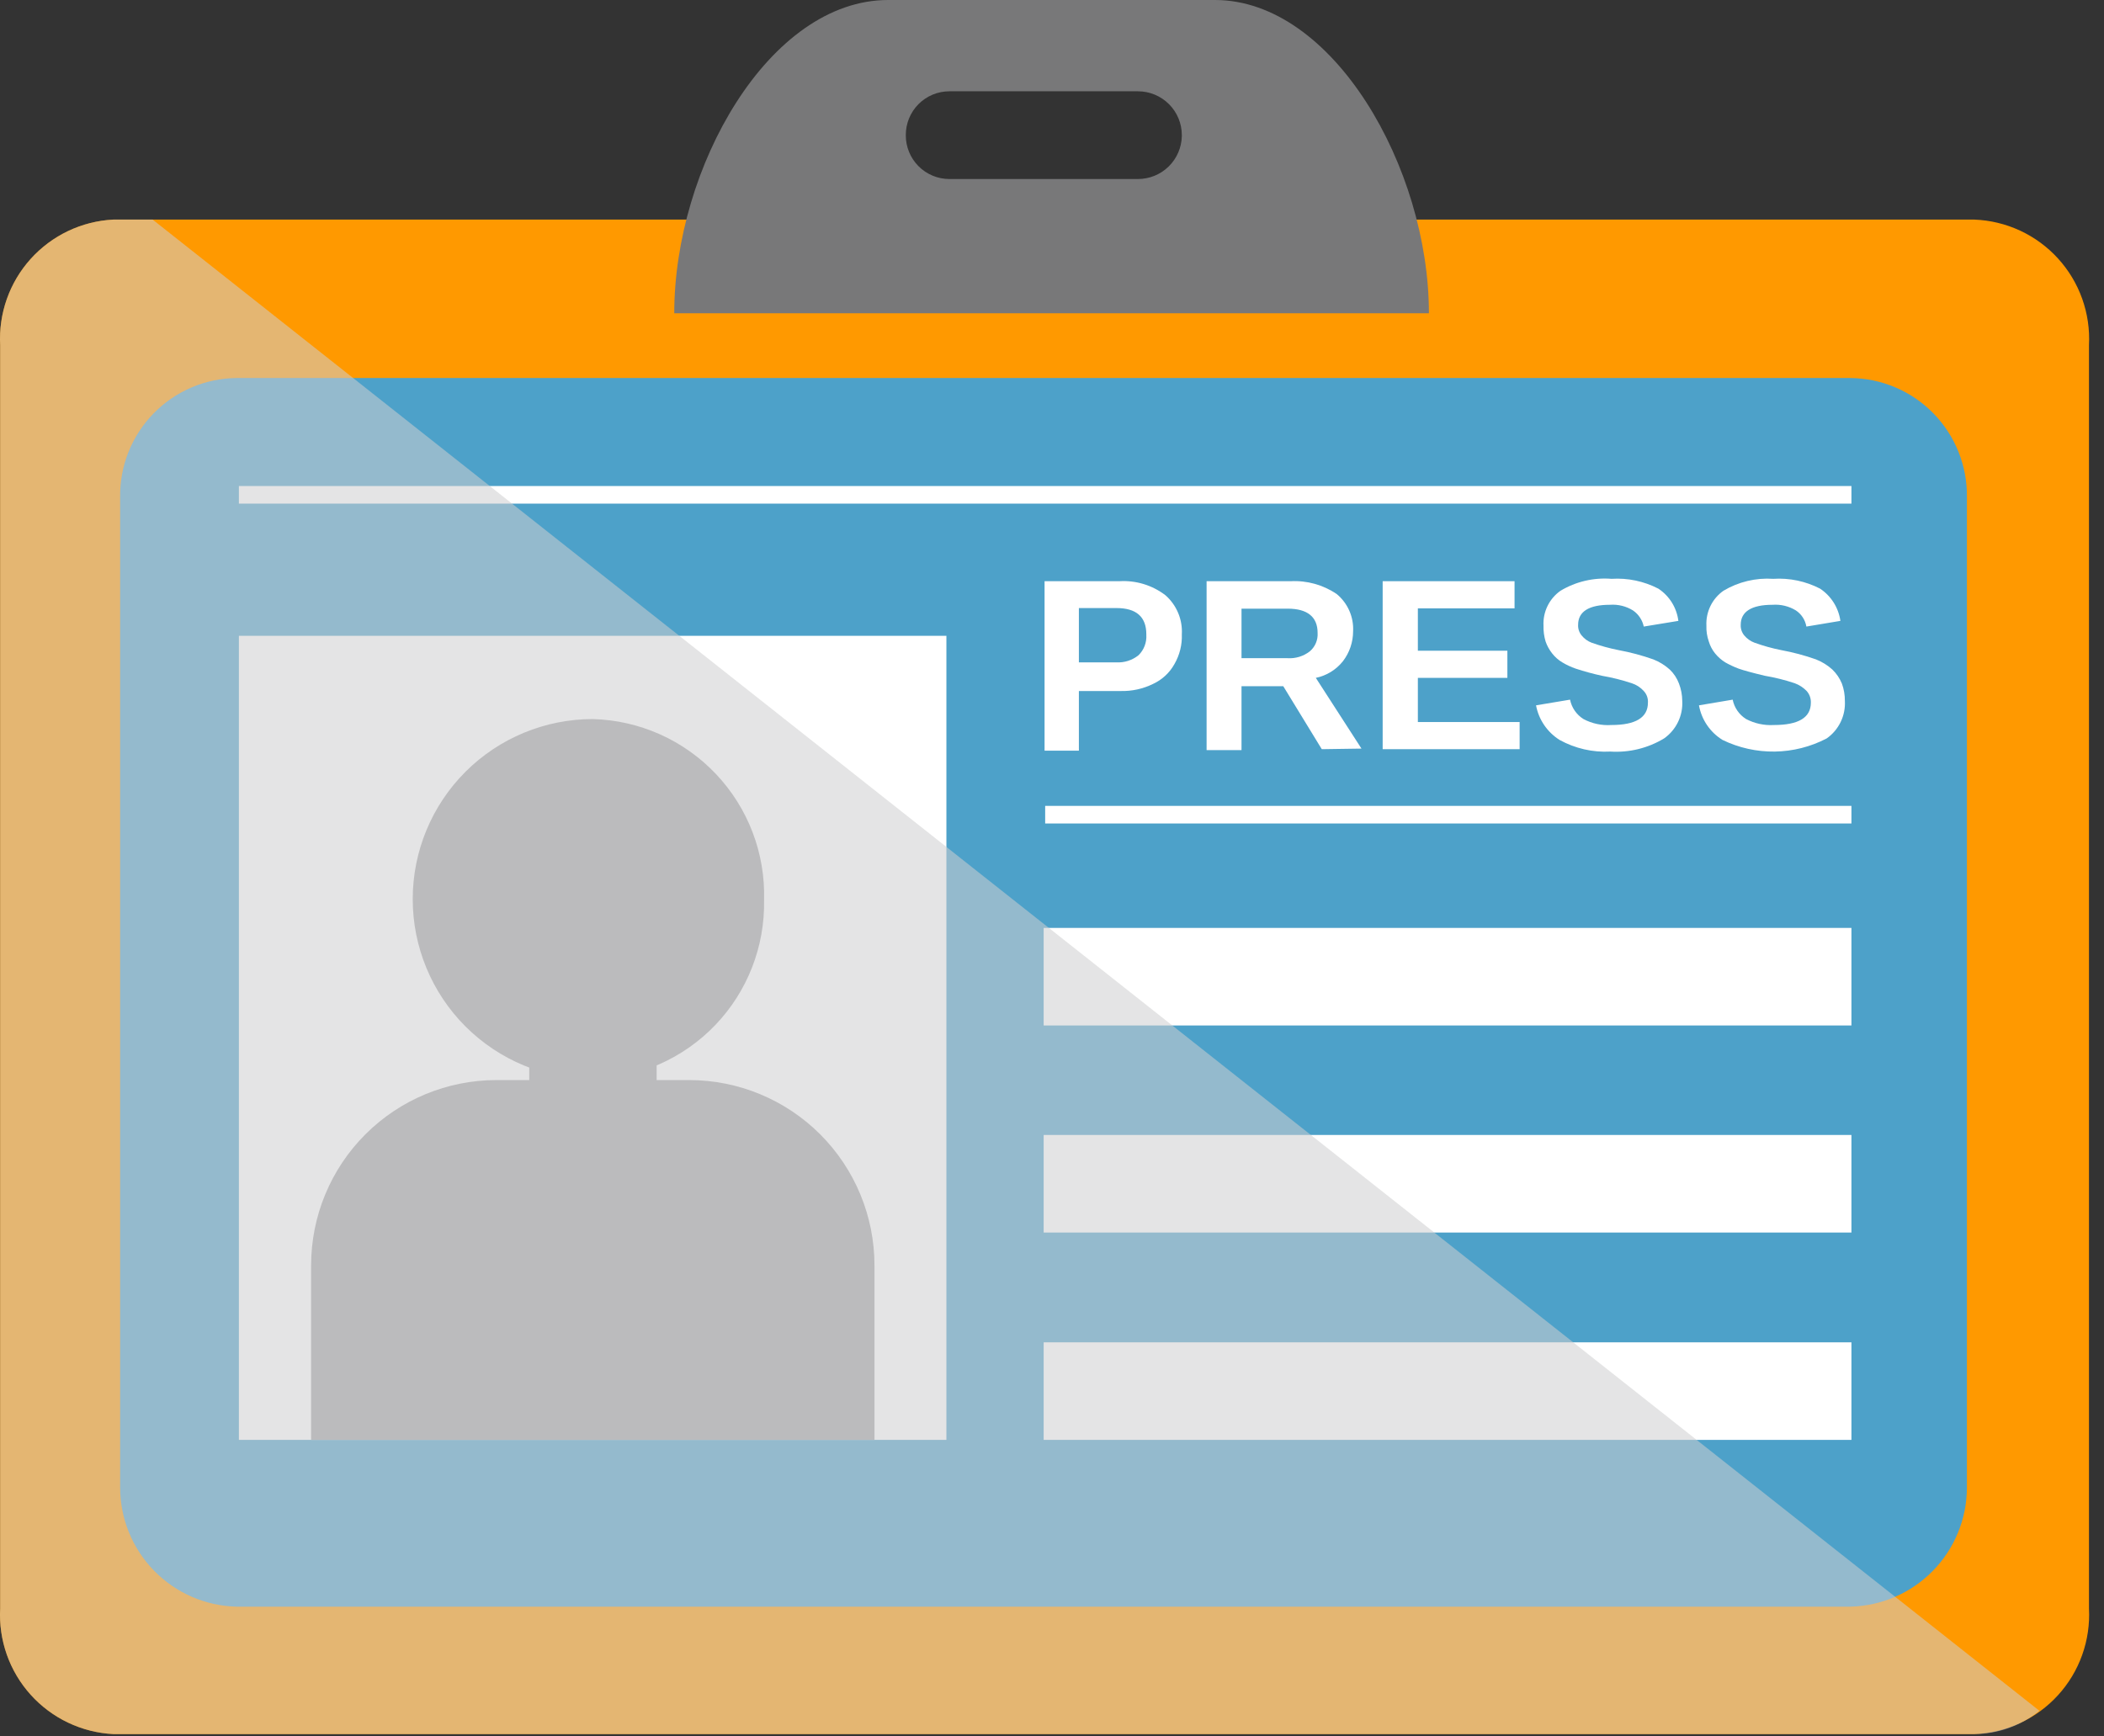 <svg width="126" height="104" viewBox="0 0 126 104" fill="none" xmlns="http://www.w3.org/2000/svg">
<rect x="0" y="0" width="126" height="104" fill="#333333" stroke="none"/>
<path d="M118.238 103.86H6.783C5.844 103.812 4.924 103.579 4.075 103.175C3.226 102.77 2.465 102.203 1.836 101.504C1.206 100.805 0.721 99.989 0.408 99.102C0.095 98.215 -0.04 97.276 0.01 96.337V20.675C-0.04 19.736 0.095 18.797 0.408 17.91C0.721 17.023 1.206 16.207 1.836 15.508C2.465 14.81 3.226 14.242 4.075 13.837C4.924 13.433 5.844 13.2 6.783 13.152H118.238C119.185 13.189 120.115 13.413 120.974 13.812C121.833 14.212 122.605 14.778 123.243 15.478C123.882 16.178 124.375 16.998 124.693 17.89C125.012 18.782 125.15 19.729 125.1 20.675V96.337C125.15 97.283 125.012 98.23 124.693 99.122C124.375 100.014 123.882 100.834 123.243 101.534C122.605 102.234 121.833 102.8 120.974 103.2C120.115 103.599 119.185 103.823 118.238 103.86Z" fill="#FF9900"/>
<path d="M110.804 96.229H14.164C12.299 96.183 10.526 95.409 9.224 94.073C7.922 92.738 7.194 90.947 7.194 89.081V29.789C7.18 28.861 7.349 27.94 7.692 27.078C8.035 26.216 8.545 25.43 9.193 24.766C9.841 24.102 10.613 23.572 11.466 23.207C12.319 22.843 13.236 22.65 14.164 22.641H110.804C111.733 22.648 112.652 22.839 113.507 23.202C114.362 23.566 115.137 24.095 115.786 24.76C116.436 25.424 116.947 26.211 117.291 27.074C117.635 27.937 117.805 28.86 117.791 29.789V89.117C117.782 90.979 117.047 92.764 115.742 94.092C114.437 95.421 112.666 96.187 110.804 96.229Z" fill="#4DA1C9"/>
<path d="M110.875 55.576H62.501V61.419H110.875V55.576Z" fill="white"/>
<path d="M110.875 67.977H62.501V73.821H110.875V67.977Z" fill="white"/>
<path d="M110.875 80.397H62.501V86.24H110.875V80.397Z" fill="white"/>
<path d="M70.775 37.992C70.799 38.618 70.644 39.237 70.329 39.779C70.041 40.296 69.597 40.709 69.06 40.958C68.455 41.258 67.787 41.405 67.112 41.387H64.61V44.961H62.555V34.811H67.023C68.017 34.747 69.001 35.046 69.793 35.651C70.123 35.941 70.384 36.302 70.554 36.708C70.725 37.113 70.8 37.552 70.775 37.992ZM68.649 37.992C68.649 36.937 68.041 36.419 66.862 36.419H64.61V39.671H66.844C67.329 39.7 67.806 39.547 68.184 39.242C68.344 39.085 68.468 38.895 68.548 38.685C68.628 38.476 68.663 38.251 68.649 38.027V37.992Z" fill="white"/>
<path d="M79.156 44.871L76.851 41.101H74.349V44.925H72.258V34.811H77.28C78.262 34.756 79.236 35.026 80.05 35.579C80.376 35.849 80.635 36.191 80.806 36.579C80.977 36.967 81.054 37.39 81.032 37.813C81.031 38.459 80.818 39.087 80.425 39.6C80.017 40.114 79.442 40.469 78.799 40.6L81.533 44.836L79.156 44.871ZM78.906 37.902C78.906 36.937 78.281 36.455 77.119 36.455H74.349V39.421H77.101C77.583 39.453 78.06 39.307 78.441 39.01C78.6 38.874 78.724 38.703 78.805 38.511C78.885 38.319 78.92 38.11 78.906 37.902Z" fill="white"/>
<path d="M82.802 44.871V34.81H90.7V36.437H84.91V38.974H90.271V40.6H84.91V43.245H91.004V44.871H82.802Z" fill="white"/>
<path d="M100.743 41.977C100.768 42.414 100.681 42.85 100.49 43.244C100.299 43.638 100.011 43.977 99.653 44.228C98.686 44.812 97.564 45.086 96.436 45.014C95.379 45.071 94.326 44.829 93.398 44.318C93.033 44.088 92.719 43.785 92.476 43.429C92.233 43.072 92.066 42.669 91.987 42.245L94.024 41.905C94.072 42.143 94.168 42.369 94.306 42.569C94.445 42.768 94.622 42.938 94.828 43.067C95.338 43.338 95.914 43.462 96.49 43.424C97.955 43.424 98.688 42.977 98.688 42.084C98.696 41.957 98.678 41.829 98.635 41.709C98.592 41.589 98.525 41.48 98.438 41.387C98.244 41.172 97.998 41.012 97.723 40.922C97.139 40.728 96.542 40.579 95.936 40.475C95.405 40.359 94.88 40.216 94.364 40.047C94.083 39.95 93.813 39.824 93.559 39.671C93.325 39.532 93.119 39.35 92.952 39.135C92.782 38.92 92.649 38.679 92.559 38.42C92.467 38.113 92.425 37.794 92.434 37.473C92.413 37.067 92.496 36.663 92.674 36.297C92.852 35.931 93.12 35.617 93.452 35.383C94.371 34.832 95.44 34.582 96.508 34.668C97.479 34.606 98.449 34.81 99.314 35.257C99.641 35.474 99.917 35.758 100.124 36.091C100.33 36.424 100.462 36.798 100.511 37.187L98.438 37.527C98.356 37.134 98.125 36.789 97.794 36.562C97.383 36.307 96.901 36.188 96.419 36.222C95.15 36.222 94.507 36.633 94.507 37.42C94.494 37.654 94.571 37.883 94.721 38.063C94.876 38.255 95.08 38.403 95.311 38.492C95.841 38.681 96.385 38.83 96.937 38.939C97.641 39.069 98.334 39.254 99.01 39.493C99.371 39.634 99.704 39.84 99.993 40.1C100.239 40.334 100.428 40.622 100.547 40.94C100.674 41.271 100.741 41.622 100.743 41.977Z" fill="white"/>
<path d="M110.482 41.977C110.507 42.413 110.42 42.85 110.229 43.244C110.038 43.638 109.75 43.977 109.392 44.228C108.432 44.729 107.367 44.998 106.284 45.014C105.201 45.029 104.13 44.791 103.155 44.317C102.788 44.091 102.472 43.789 102.228 43.431C101.985 43.074 101.82 42.67 101.744 42.245L103.763 41.905C103.811 42.143 103.907 42.369 104.045 42.569C104.184 42.768 104.361 42.938 104.567 43.066C105.078 43.334 105.653 43.458 106.229 43.424C107.712 43.424 108.445 42.977 108.445 42.084C108.454 41.828 108.364 41.578 108.195 41.387C107.994 41.18 107.75 41.021 107.48 40.922C106.897 40.727 106.299 40.578 105.693 40.475C104.942 40.297 104.424 40.154 104.12 40.047C103.843 39.943 103.574 39.818 103.316 39.671C103.086 39.527 102.88 39.346 102.709 39.135C102.538 38.923 102.411 38.681 102.333 38.42C102.227 38.116 102.178 37.795 102.19 37.473C102.17 37.067 102.253 36.663 102.431 36.297C102.609 35.931 102.877 35.617 103.209 35.383C104.108 34.846 105.149 34.597 106.193 34.668C107.165 34.606 108.135 34.81 108.999 35.257C109.326 35.475 109.603 35.76 109.813 36.092C110.022 36.425 110.159 36.798 110.214 37.187L108.177 37.527C108.143 37.332 108.07 37.146 107.963 36.98C107.855 36.815 107.715 36.672 107.551 36.562C107.133 36.307 106.646 36.188 106.158 36.222C104.889 36.222 104.245 36.633 104.245 37.42C104.233 37.653 104.31 37.883 104.46 38.063C104.622 38.256 104.831 38.404 105.067 38.492C105.591 38.681 106.129 38.831 106.676 38.939C107.38 39.069 108.073 39.254 108.749 39.492C109.11 39.634 109.443 39.84 109.732 40.1C109.978 40.338 110.172 40.624 110.303 40.94C110.425 41.272 110.485 41.623 110.482 41.977Z" fill="white"/>
<path d="M56.676 38.081H14.306V86.24H56.676V38.081Z" fill="white"/>
<path d="M39.324 55.218H31.694V68.442H39.324V55.218Z" fill="#A5A5A7"/>
<path d="M52.369 86.24V75.787C52.369 72.843 51.2 70.021 49.119 67.94C47.038 65.859 44.215 64.689 41.272 64.689H29.728C26.785 64.689 23.962 65.859 21.881 67.94C19.8 70.021 18.631 72.843 18.631 75.787V86.24H52.369Z" fill="#A5A5A7"/>
<path d="M45.757 53.914C45.81 56.693 44.761 59.381 42.84 61.39C40.918 63.398 38.279 64.565 35.5 64.636C32.64 64.636 29.897 63.499 27.874 61.477C25.852 59.455 24.716 56.711 24.716 53.851C24.716 50.991 25.852 48.248 27.874 46.225C29.897 44.203 32.64 43.067 35.5 43.067C36.886 43.104 38.252 43.414 39.518 43.979C40.784 44.545 41.926 45.355 42.879 46.362C43.832 47.37 44.577 48.555 45.071 49.851C45.565 51.147 45.798 52.528 45.757 53.914Z" fill="#A5A5A7"/>
<path d="M72.759 0H53.191C46.043 0 40.378 10.061 40.378 18.763H85.572C85.572 10.061 79.835 0 72.759 0ZM70.775 8.149C70.761 8.836 70.478 9.491 69.987 9.972C69.496 10.453 68.836 10.722 68.148 10.722H56.855C56.51 10.722 56.17 10.654 55.852 10.522C55.534 10.389 55.246 10.196 55.003 9.951C54.761 9.707 54.569 9.418 54.439 9.099C54.309 8.78 54.243 8.439 54.245 8.095C54.243 7.751 54.309 7.41 54.439 7.091C54.569 6.773 54.761 6.483 55.003 6.239C55.246 5.995 55.534 5.801 55.852 5.668C56.17 5.536 56.51 5.468 56.855 5.468H68.148C68.493 5.468 68.835 5.536 69.153 5.668C69.472 5.8 69.762 5.994 70.006 6.238C70.25 6.482 70.443 6.771 70.575 7.09C70.707 7.409 70.775 7.75 70.775 8.095V8.149Z" fill="#787879"/>
<path d="M110.875 29.11H14.306V30.164H110.875V29.11Z" fill="white"/>
<path d="M110.875 48.267H62.591V49.321H110.875V48.267Z" fill="white"/>
<g style="mix-blend-mode:multiply" opacity="0.55">
<path d="M9.142 13.152H6.783C5.844 13.2 4.924 13.433 4.075 13.837C3.226 14.242 2.465 14.81 1.836 15.508C1.206 16.207 0.721 17.023 0.408 17.91C0.095 18.797 -0.04 19.736 0.01 20.675V96.337C-0.04 97.276 0.095 98.215 0.408 99.102C0.721 99.989 1.206 100.805 1.836 101.504C2.465 102.203 3.226 102.77 4.075 103.175C4.924 103.579 5.844 103.812 6.783 103.86H118.238C119.657 103.851 121.031 103.359 122.133 102.466L9.142 13.152Z" fill="#CECECF"/>
</g>
</svg>
